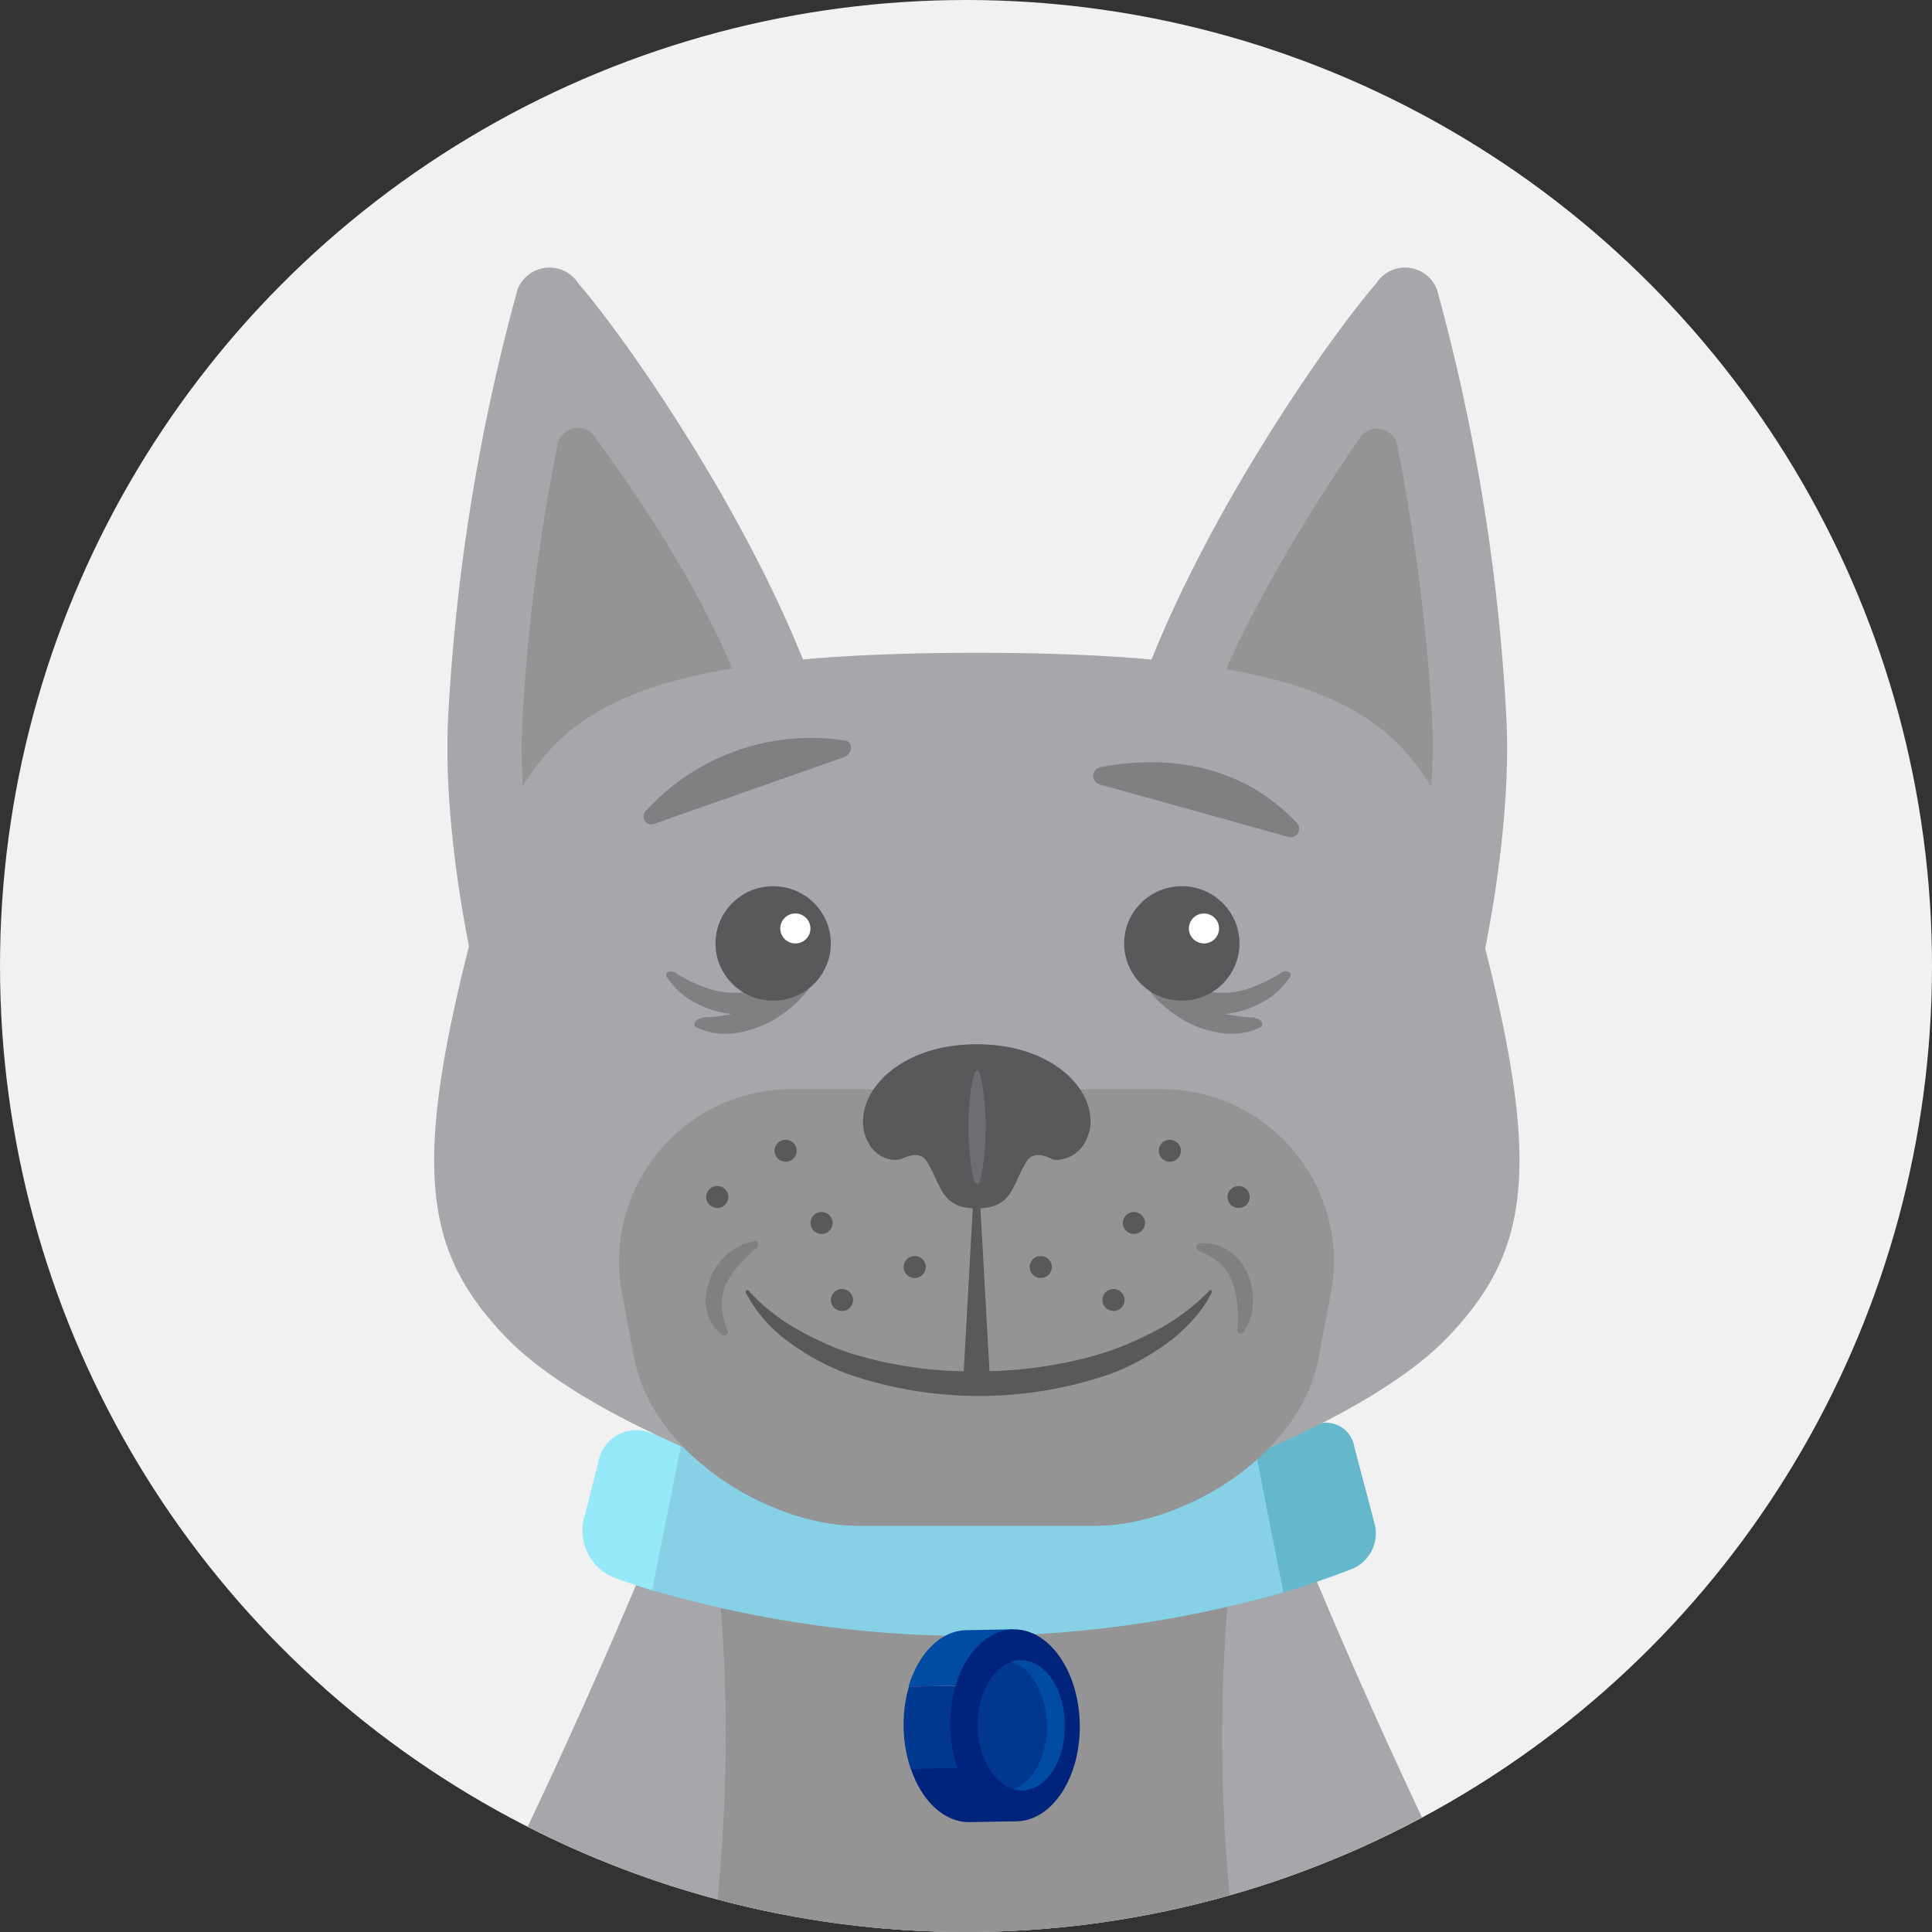 <svg xmlns="http://www.w3.org/2000/svg" xmlns:xlink="http://www.w3.org/1999/xlink" width="128" height="128" viewBox="0 0 128 128">
  <rect x="0" y="0" width="128" height="128" fill="#333333" stroke="none"/>
  <defs>
    <clipPath id="clip-path">
      <circle id="Ellipse_71" data-name="Ellipse 71" cx="64" cy="64" r="64"/>
    </clipPath>
  </defs>
  <g id="smiling-puppy-with-blue-collar-icon." transform="translate(0.124)">
    <circle id="Ellipse_54" data-name="Ellipse 54" cx="64" cy="64" r="64" transform="translate(-0.124)" fill="#f1f1f1"/>
    <circle id="Ellipse_55" data-name="Ellipse 55" cx="64" cy="64" r="64" transform="translate(-0.124)" fill="none"/>
    <g id="Group_135" data-name="Group 135" transform="translate(-0.124)">
      <g id="Group_134" data-name="Group 134" clip-path="url(#clip-path)">
        <g id="Group_117" data-name="Group 117" transform="translate(16.746 97.855)">
          <path id="Path_91" data-name="Path 91" d="M150.774,392.725a267.992,267.992,0,0,1-95.974,0A403.573,403.573,0,0,0,83.136,335.5a216.043,216.043,0,0,0,39.33,0A397.221,397.221,0,0,0,150.774,392.725Z" transform="translate(-54.8 -335.5)" fill="#a5a7aa"/>
          <path id="Path_92" data-name="Path 92" d="M175.316,341.329c-5.82,1.371-11.67,2.479-17.578,3.413q-8.862-1.4-17.578-3.442c2.939,19.688-.059,40.425-7.26,58.829,8.172.729,16.343,1.138,24.574,1.225h.47c8.23-.058,16.373-.437,24.574-1.167C175.287,381.754,172.348,360.987,175.316,341.329Z" transform="translate(-109.943 -339.608)" fill="#949494"/>
        </g>
        <g id="Group_119" data-name="Group 119" transform="translate(38.6 94.246)">
          <g id="Group_118" data-name="Group 118">
            <path id="Path_93" data-name="Path 93" d="M133.984,335.484c-1.117-.35-1.675-.525-2.793-.933a3.361,3.361,0,0,1-1.94-3.967c.382-1.458.559-2.188.941-3.646a2.534,2.534,0,0,1,3.2-2.042c1.029.35,1.529.525,2.557.846C135.248,328.98,134.6,332.217,133.984,335.484Z" transform="translate(-129.148 -324.292)" fill="#95e8f7"/>
            <path id="Path_94" data-name="Path 94" d="M283.454,332.8a63.358,63.358,0,0,1-6.29,2.071c-.588-3.267-1.176-6.5-1.764-9.771a59.122,59.122,0,0,0,5.7-1.867,1.889,1.889,0,0,1,2.44,1.517c.529,2.013.794,3,1.323,5.017A2.552,2.552,0,0,1,283.454,332.8Z" transform="translate(-232.41 -323.128)" fill="#65b7cb"/>
            <path id="Path_95" data-name="Path 95" d="M186.629,337.758a75.268,75.268,0,0,1-41.829-.146l1.94-9.713a68.62,68.62,0,0,0,37.978.146C185.335,331.283,185.982,334.521,186.629,337.758Z" transform="translate(-140.199 -326.508)" fill="#87d1e6"/>
          </g>
        </g>
        <g id="Group_123" data-name="Group 123" transform="translate(59.864 107.881)">
          <g id="Group_122" data-name="Group 122" transform="translate(0 0)">
            <g id="Group_120" data-name="Group 120" transform="translate(0 0.065)">
              <path id="Path_96" data-name="Path 96" d="M207.009,404.975l3.116-.058-.059-3.617-6.967.117C203.805,403.546,205.3,405,207.009,404.975Z" transform="translate(-202.626 -392.2)" fill="#00237c"/>
              <path id="Path_97" data-name="Path 97" d="M209.537,370.1l-3.116.058c-1.7.029-3.175,1.546-3.821,3.733l7-.117Z" transform="translate(-202.273 -370.1)" fill="#004ca4"/>
              <path id="Path_98" data-name="Path 98" d="M201.844,382.887a8.914,8.914,0,0,0-.353,2.712,9.086,9.086,0,0,0,.47,2.742l6.967-.117-.088-5.425Z" transform="translate(-201.487 -379.096)" fill="#00378f"/>
            </g>
            <ellipse id="Ellipse_56" data-name="Ellipse 56" cx="4.292" cy="6.359" rx="4.292" ry="6.359" transform="translate(2.987 0.14) rotate(-0.941)" fill="#00237c"/>
            <g id="Group_121" data-name="Group 121" transform="translate(4.912 2.106)">
              <path id="Path_99" data-name="Path 99" d="M226.317,377.1a1.545,1.545,0,0,0-.617.117c1.323.408,2.322,2.1,2.352,4.171s-.911,3.821-2.234,4.258a2.252,2.252,0,0,0,.617.088c1.617-.029,2.881-1.983,2.822-4.375C229.257,378.995,227.934,377.07,226.317,377.1Z" transform="translate(-223.495 -377.099)" fill="#004ca4"/>
              <path id="Path_100" data-name="Path 100" d="M222.784,381.671c-.029-2.071-1.058-3.792-2.352-4.171-1.293.437-2.263,2.187-2.234,4.258s1.058,3.792,2.352,4.171C221.843,385.492,222.813,383.742,222.784,381.671Z" transform="translate(-218.198 -377.383)" fill="#00378f"/>
            </g>
          </g>
        </g>
        <g id="Group_126" data-name="Group 126" transform="translate(29.642 17.713)">
          <g id="Group_124" data-name="Group 124" transform="translate(44.481)">
            <path id="Path_101" data-name="Path 101" d="M275.661,90.237a133.231,133.231,0,0,0-4.586-28.058,2.269,2.269,0,0,0-4.027-.379c-3.88,4.492-14.227,19.629-17.049,31.588,0,0,9.465,3.7,23.663,15.283C273.663,108.671,276.161,98.7,275.661,90.237Z" transform="translate(-250 -60.729)" fill="#a5a7aa"/>
            <path id="Path_102" data-name="Path 102" d="M279.938,125.4c-5.967-4.433-13.345-1.838-16.138-3.646,2.175-8.75,8-18.113,11.9-23.8a1.377,1.377,0,0,1,2.528.671A132.352,132.352,0,0,1,280.5,116.56,42.075,42.075,0,0,1,279.938,125.4Z" transform="translate(-259.744 -86.643)" fill="#949494"/>
          </g>
          <g id="Group_125" data-name="Group 125">
            <path id="Path_103" data-name="Path 103" d="M98.741,90.237a133.229,133.229,0,0,1,4.586-28.058,2.269,2.269,0,0,1,4.027-.379c3.88,4.492,14.227,19.629,17.049,31.588,0,0-9.465,3.7-23.663,15.254C100.74,108.642,98.242,98.7,98.741,90.237Z" transform="translate(-98.675 -60.729)" fill="#a5a7aa"/>
            <path id="Path_104" data-name="Path 104" d="M116.006,125.29a38.251,38.251,0,0,1-.559-8.838,127.121,127.121,0,0,1,2.293-18,1.377,1.377,0,0,1,2.5-.7c3.909,5.425,9.759,13.942,11.9,23.917C129.351,123.453,121.973,120.857,116.006,125.29Z" transform="translate(-110.473 -86.536)" fill="#949494"/>
          </g>
        </g>
        <path id="Path_105" data-name="Path 105" d="M163.275,160.4a10.76,10.76,0,0,0-.794-1.983c-3.5-6.533-8.789-10.121-30.835-10.121s-27.337,3.588-30.835,10.121a10.76,10.76,0,0,0-.794,1.983c-6.055,20.8-5.556,26.892.294,33.1,5.938,6.3,21.487,11.317,25.632,12.046a31.232,31.232,0,0,0,11.405,0c4.145-.7,19.694-5.717,25.632-12.046C168.831,187.267,169.331,181.2,163.275,160.4Z" transform="translate(-66.929 -105.046)" fill="#a5a7aa"/>
        <g id="Group_133" data-name="Group 133" transform="translate(40.983 48.922)">
          <path id="Path_106" data-name="Path 106" d="M168.809,276.333H153.171c-5.908,0-13.7-4.725-14.9-11.2l-.823-4.375A11.438,11.438,0,0,1,148.88,247.4h24.162a11.411,11.411,0,0,1,11.435,13.358l-.823,4.375C182.507,271.608,174.718,276.333,168.809,276.333Z" transform="translate(-137.256 -224.163)" fill="#949494"/>
          <path id="Path_107" data-name="Path 107" d="M199.892,237.2c-4.968,0-7.937,2.975-7.5,5.688a3.174,3.174,0,0,0,.265.729,2.071,2.071,0,0,0,1.587,1.225,1.366,1.366,0,0,0,.705-.058c.676-.321,1.293-.379,1.646.2.97,1.575.911,3.092,3.292,3.092s2.322-1.517,3.292-3.092c.353-.583,1-.525,1.646-.2a.88.88,0,0,0,.559.058,2.226,2.226,0,0,0,1.734-1.254,5.651,5.651,0,0,0,.265-.729C207.829,240.175,204.86,237.2,199.892,237.2Z" transform="translate(-176.158 -216.938)" fill="#58595b"/>
          <path id="Path_108" data-name="Path 108" d="M156.226,167.868a14.789,14.789,0,0,0-13.139,4.638.524.524,0,0,0,.558.875l12.522-4.4C156.784,168.772,156.814,167.926,156.226,167.868Z" transform="translate(-141.251 -167.731)" fill="#808083"/>
          <path id="Path_109" data-name="Path 109" d="M244.676,173.487c3-.583,8.7-.933,13.051,3.675a.561.561,0,0,1-.559.933L244.7,174.625A.587.587,0,0,1,244.676,173.487Z" transform="translate(-212.799 -171.572)" fill="#808083"/>
          <path id="Path_110" data-name="Path 110" d="M196.737,293.24a7.716,7.716,0,0,1-1.264,1.808,10.067,10.067,0,0,1-.794.787,6.377,6.377,0,0,1-.852.7,15.122,15.122,0,0,1-3.88,2.1,26.675,26.675,0,0,1-17.313-.029,16.067,16.067,0,0,1-3.88-2.1,9.435,9.435,0,0,1-2.881-3.3.106.106,0,0,1,.059-.146.13.13,0,0,1,.147.029h0a10.148,10.148,0,0,0,1.529,1.429,12.374,12.374,0,0,0,1.7,1.138,18.27,18.27,0,0,0,1.852.933,13.983,13.983,0,0,0,1.94.729,26.77,26.77,0,0,0,8.2,1.108,28.006,28.006,0,0,0,4.145-.292c.353-.058.676-.087,1.029-.175.353-.058.676-.117,1.029-.2.676-.146,1.352-.321,2-.525a17.5,17.5,0,0,0,1.94-.729c.617-.263,1.235-.583,1.852-.9a14.244,14.244,0,0,0,3.292-2.508h0a.111.111,0,0,1,.176,0A.314.314,0,0,0,196.737,293.24Z" transform="translate(-157.452 -256.499)" fill="#58595b"/>
          <path id="Path_111" data-name="Path 111" d="M216.117,273.633l.617,11.113a.868.868,0,0,1-1.734.087v-.087l.617-11.113a.239.239,0,0,1,.265-.233A.231.231,0,0,1,216.117,273.633Z" transform="translate(-192.147 -242.58)" fill="#58595b"/>
          <path id="Path_112" data-name="Path 112" d="M267.629,282.87a5.126,5.126,0,0,1,1.352.787,3.193,3.193,0,0,1,.853,1.2,6.7,6.7,0,0,1,.353,1.517,10.825,10.825,0,0,1,0,1.692v.029a.236.236,0,0,0,.206.262.317.317,0,0,0,.176-.058,3.45,3.45,0,0,0,.647-1.808,4.583,4.583,0,0,0-.353-2.129c-.088-.175-.176-.35-.265-.5a2.571,2.571,0,0,0-.353-.437,2.969,2.969,0,0,0-.823-.671,2.668,2.668,0,0,0-1.793-.35.208.208,0,0,0-.147.262.219.219,0,0,0,.147.2Z" transform="translate(-229.197 -248.929)" fill="#808083"/>
          <path id="Path_113" data-name="Path 113" d="M158.314,287.821a4.8,4.8,0,0,1-.382-1.517,3.405,3.405,0,0,1,.235-1.429,5.3,5.3,0,0,1,.852-1.312,11.616,11.616,0,0,1,1.205-1.2l.029-.029a.309.309,0,0,0,.059-.35.21.21,0,0,0-.176-.087,3.738,3.738,0,0,0-1.764.817,3.978,3.978,0,0,0-1.235,1.75c-.059.175-.118.35-.176.554-.029.175-.059.379-.088.554a3.052,3.052,0,0,0,.088,1.05,2.675,2.675,0,0,0,1.029,1.517.211.211,0,0,0,.294-.087.151.151,0,0,0,.029-.233Z" transform="translate(-151.099 -248.601)" fill="#808083"/>
          <g id="Group_129" data-name="Group 129" transform="translate(3.148 9.791)">
            <g id="Group_128" data-name="Group 128">
              <g id="Group_127" data-name="Group 127" transform="translate(0 3.174)">
                <path id="Path_114" data-name="Path 114" d="M148.593,219.885a10.242,10.242,0,0,0,2.293,1.079,5.352,5.352,0,0,0,2.234.2,8.618,8.618,0,0,0,2.146-.583,15.083,15.083,0,0,0,2.028-1.079l.029-.029a.5.5,0,0,1,.529.058c.088.088.118.175.088.233a3.533,3.533,0,0,1-1.5,1.925,5.622,5.622,0,0,1-2.881.933,8.041,8.041,0,0,1-.852.029c-.294-.029-.588-.058-.882-.117a5.834,5.834,0,0,1-1.617-.525,5.019,5.019,0,0,1-2.2-1.867c-.088-.146-.029-.292.176-.35a.592.592,0,0,1,.382.058Z" transform="translate(-147.965 -217.313)" fill="#808083"/>
                <path id="Path_115" data-name="Path 115" d="M154.847,217.7a9.661,9.661,0,0,0,2.44-.35,6.6,6.6,0,0,0,2.058-1.079,10.151,10.151,0,0,0,1.646-1.721,16.961,16.961,0,0,0,1.323-2.1l.029-.029a.5.5,0,0,1,.5-.233q.176.044.176.175a4.108,4.108,0,0,1-.529,2.538,7.275,7.275,0,0,1-2.146,2.45c-.235.175-.5.35-.735.5a7.18,7.18,0,0,1-.823.408,7.393,7.393,0,0,1-1.646.467,4.487,4.487,0,0,1-2.7-.379c-.147-.088-.147-.262,0-.408a.461.461,0,0,1,.353-.175Z" transform="translate(-152.456 -212.181)" fill="#808083"/>
              </g>
              <ellipse id="Ellipse_57" data-name="Ellipse 57" cx="3.821" cy="3.792" rx="3.821" ry="3.792" transform="translate(3.273)" fill="#58595b"/>
            </g>
            <ellipse id="Ellipse_58" data-name="Ellipse 58" cx="0.999" cy="0.992" rx="0.999" ry="0.992" transform="translate(7.565 1.808)" fill="#fff"/>
          </g>
          <g id="Group_132" data-name="Group 132" transform="translate(33.92 12.965)">
            <g id="Group_131" data-name="Group 131">
              <g id="Group_130" data-name="Group 130">
                <path id="Path_116" data-name="Path 116" d="M264.121,219.885a10.242,10.242,0,0,1-2.293,1.079,5.352,5.352,0,0,1-2.234.2,8.619,8.619,0,0,1-2.146-.583,15.084,15.084,0,0,1-2.028-1.079l-.029-.029a.5.5,0,0,0-.529.058c-.088.088-.118.175-.088.233a3.532,3.532,0,0,0,1.5,1.925,5.621,5.621,0,0,0,2.881.933,8.04,8.04,0,0,0,.852.029c.294-.029.588-.058.882-.117a5.832,5.832,0,0,0,1.617-.525,5.019,5.019,0,0,0,2.2-1.867c.088-.146.029-.292-.176-.35a.592.592,0,0,0-.382.058Z" transform="translate(-254.142 -217.313)" fill="#808083"/>
                <path id="Path_117" data-name="Path 117" d="M260.867,217.7a9.661,9.661,0,0,1-2.44-.35,6.6,6.6,0,0,1-2.058-1.079,10.152,10.152,0,0,1-1.646-1.721,16.952,16.952,0,0,1-1.323-2.1l-.029-.029a.5.5,0,0,0-.5-.233q-.176.044-.176.175a4.107,4.107,0,0,0,.529,2.538,7.276,7.276,0,0,0,2.146,2.45c.235.175.5.35.735.5a7.183,7.183,0,0,0,.823.408,7.394,7.394,0,0,0,1.646.467,4.487,4.487,0,0,0,2.7-.379c.147-.088.147-.262,0-.408a.461.461,0,0,0-.353-.175Z" transform="translate(-252.651 -212.181)" fill="#808083"/>
              </g>
            </g>
          </g>
          <path id="Path_118" data-name="Path 118" d="M216.835,243.3a9.739,9.739,0,0,1,.323,1.808c.059.612.088,1.2.088,1.808s-.029,1.2-.088,1.808a12.869,12.869,0,0,1-.294,1.808.193.193,0,0,1-.235.146.352.352,0,0,1-.147-.146,12.875,12.875,0,0,1-.294-1.808c-.059-.613-.088-1.2-.088-1.808s.029-1.2.088-1.808a9.744,9.744,0,0,1,.323-1.808.167.167,0,0,1,.206-.117A.228.228,0,0,1,216.835,243.3Z" transform="translate(-192.924 -221.17)" fill="#6d6e71"/>
          <ellipse id="Ellipse_59" data-name="Ellipse 59" cx="3.821" cy="3.792" rx="3.821" ry="3.792" transform="translate(33.494 9.791)" fill="#58595b"/>
          <ellipse id="Ellipse_60" data-name="Ellipse 60" cx="0.999" cy="0.992" rx="0.999" ry="0.992" transform="translate(37.785 11.599)" fill="#fff"/>
        </g>
        <ellipse id="Ellipse_61" data-name="Ellipse 61" cx="0.735" cy="0.729" rx="0.735" ry="0.729" transform="translate(51.314 75.513)" fill="#58595b"/>
        <ellipse id="Ellipse_62" data-name="Ellipse 62" cx="0.735" cy="0.729" rx="0.735" ry="0.729" transform="translate(53.695 80.296)" fill="#58595b"/>
        <ellipse id="Ellipse_63" data-name="Ellipse 63" cx="0.735" cy="0.729" rx="0.735" ry="0.729" transform="translate(55.047 85.4)" fill="#58595b"/>
        <ellipse id="Ellipse_64" data-name="Ellipse 64" cx="0.735" cy="0.729" rx="0.735" ry="0.729" transform="translate(59.867 83.213)" fill="#58595b"/>
        <ellipse id="Ellipse_65" data-name="Ellipse 65" cx="0.735" cy="0.729" rx="0.735" ry="0.729" transform="translate(46.787 78.575)" fill="#58595b"/>
        <ellipse id="Ellipse_66" data-name="Ellipse 66" cx="0.735" cy="0.729" rx="0.735" ry="0.729" transform="translate(76.769 75.513)" fill="#58595b"/>
        <ellipse id="Ellipse_67" data-name="Ellipse 67" cx="0.735" cy="0.729" rx="0.735" ry="0.729" transform="translate(74.388 80.296)" fill="#58595b"/>
        <ellipse id="Ellipse_68" data-name="Ellipse 68" cx="0.735" cy="0.729" rx="0.735" ry="0.729" transform="translate(73.036 85.4)" fill="#58595b"/>
        <ellipse id="Ellipse_69" data-name="Ellipse 69" cx="0.735" cy="0.729" rx="0.735" ry="0.729" transform="translate(68.216 83.213)" fill="#58595b"/>
        <ellipse id="Ellipse_70" data-name="Ellipse 70" cx="0.735" cy="0.729" rx="0.735" ry="0.729" transform="translate(81.326 78.575)" fill="#58595b"/>
      </g>
    </g>
  </g>
</svg>

